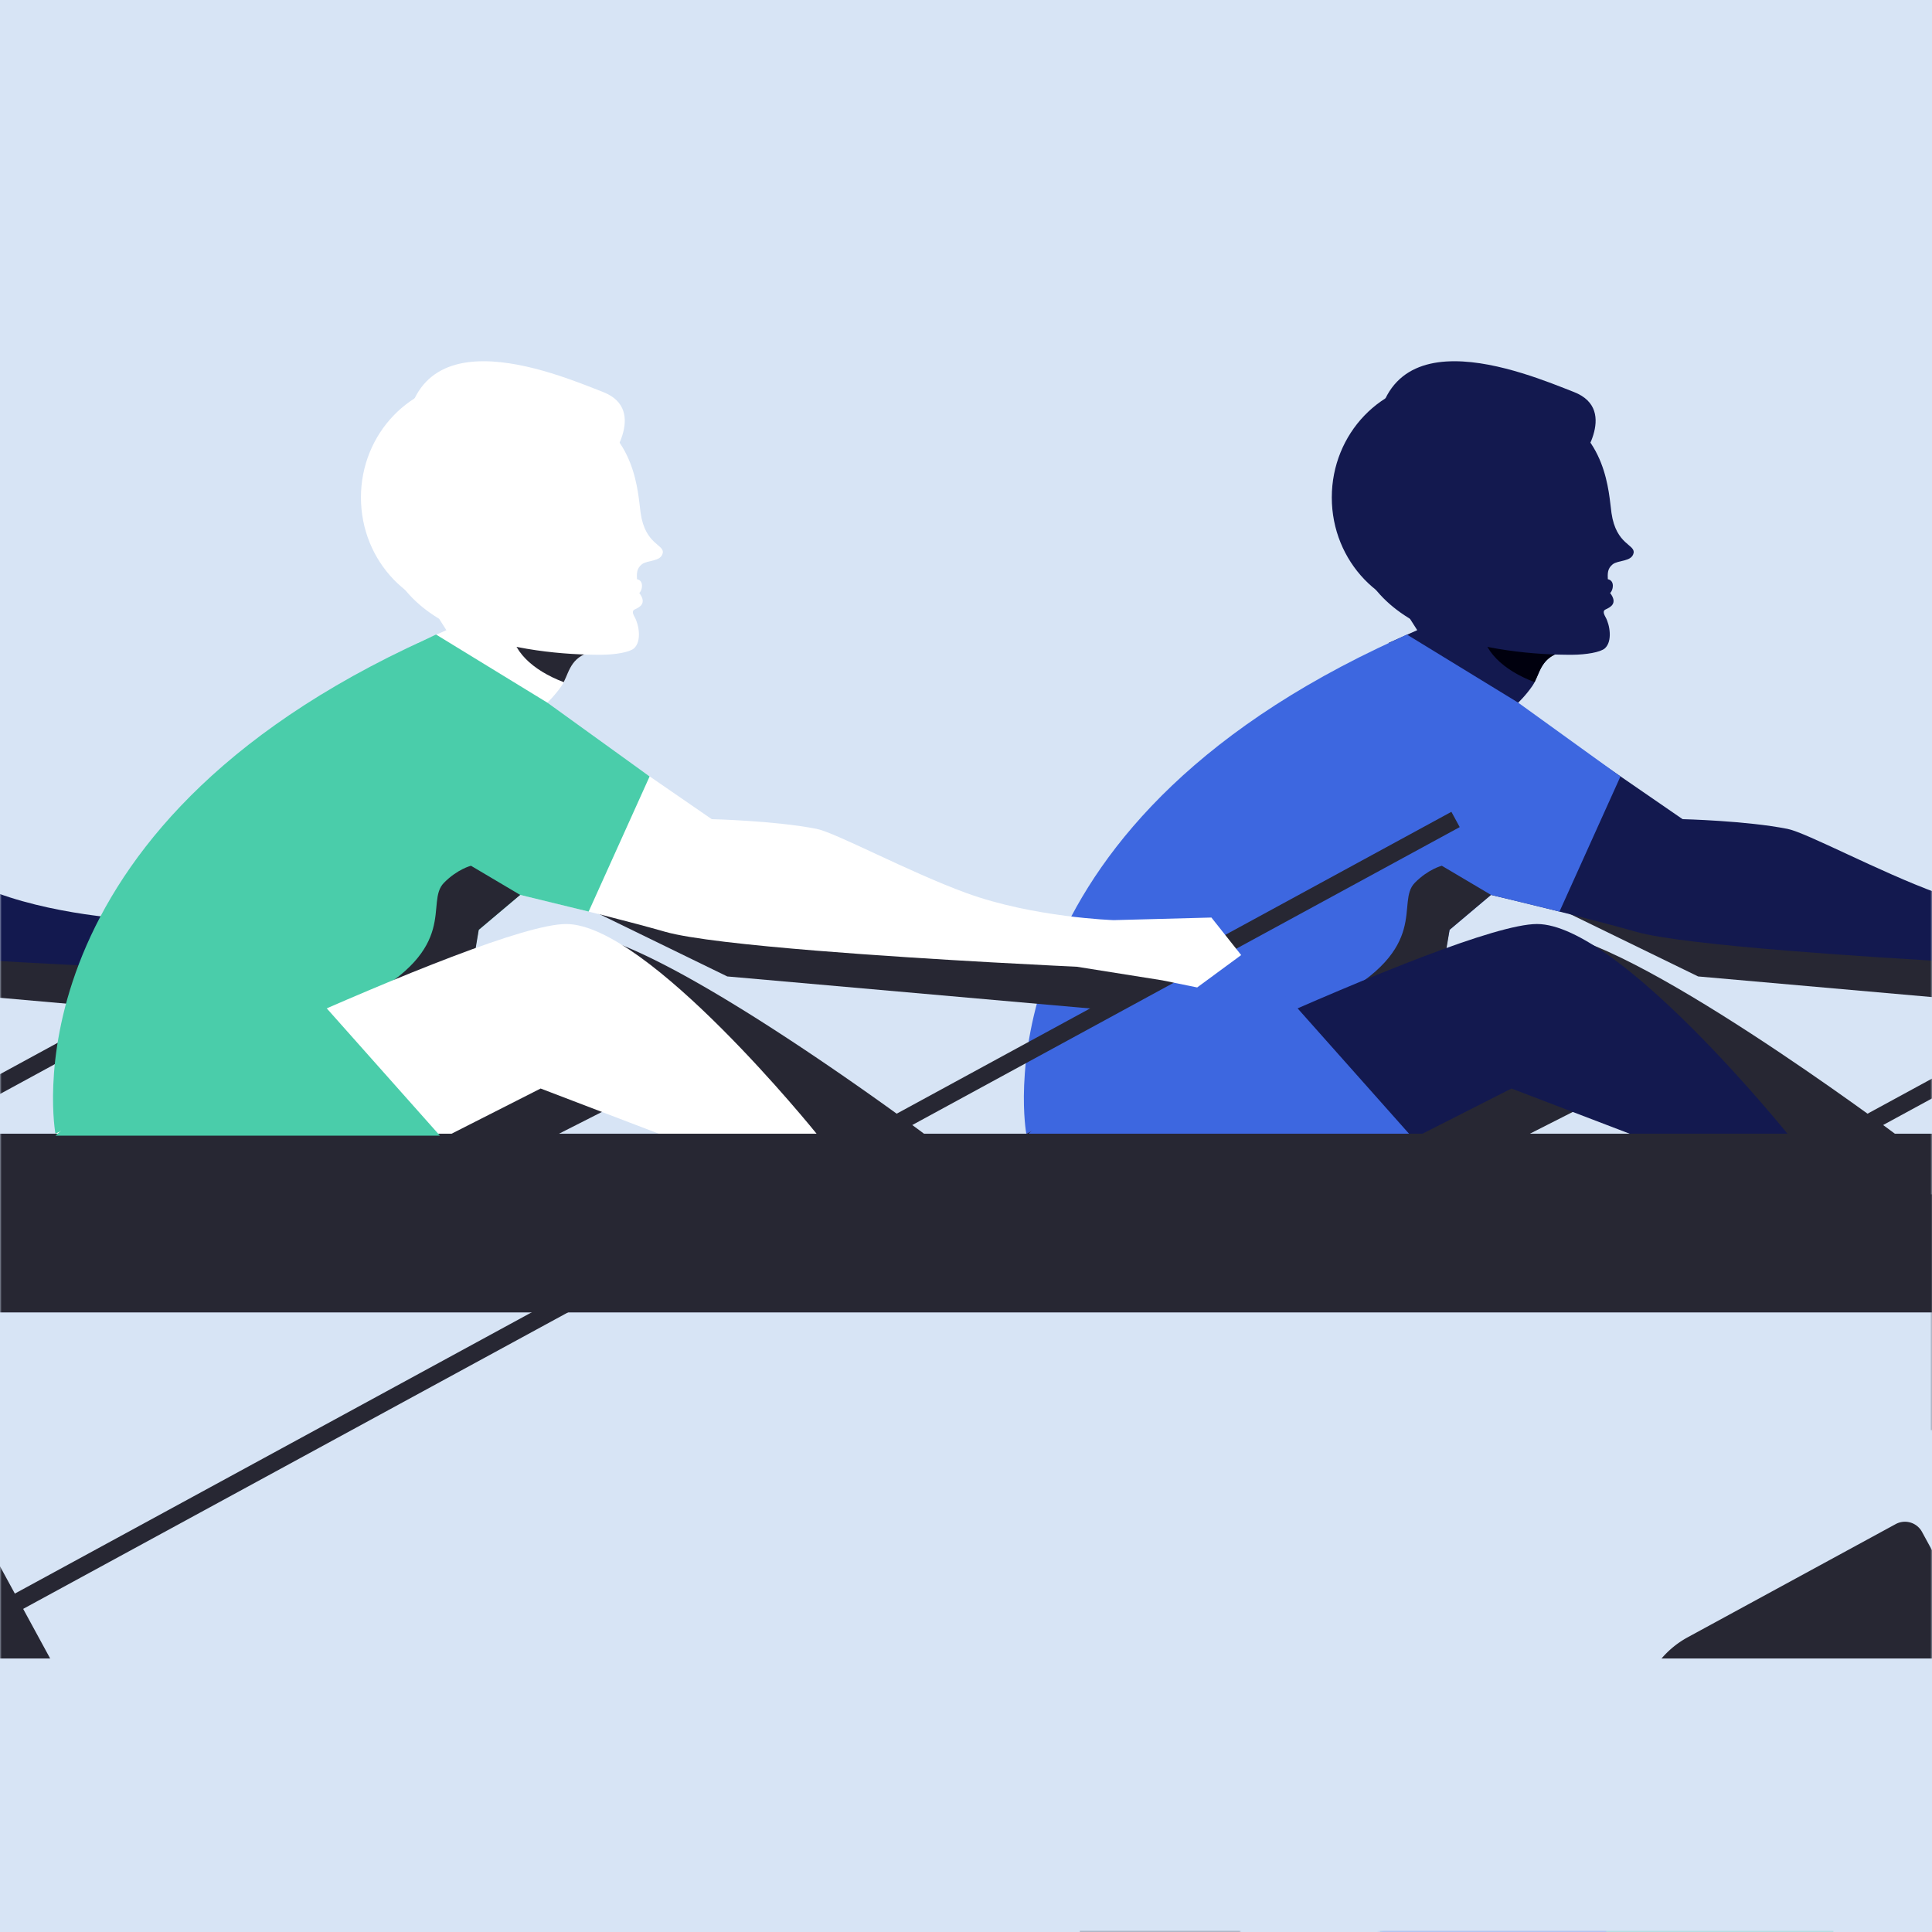 <svg xmlns="http://www.w3.org/2000/svg" xmlns:xlink="http://www.w3.org/1999/xlink" width="555" height="555" viewBox="0 0 555 555">
    <rect x="0" y="0" width="555" height="555" fill="#808080" stroke="none"/>
    <defs>
        <path id="a" d="M0 0h555v555H0z"/>
        <path id="c" d="M0 0h418.056v190.507H0z"/>
        <path id="e" d="M20.393.407C9.431.407.545 9.347.545 20.377v90.625c0 11.028 8.886 19.97 19.848 19.97h90.077c10.962 0 19.849-8.942 19.849-19.97V20.377c0-11.03-8.887-19.97-19.849-19.97H20.393z"/>
        <path id="g" d="M20.517.34C9.556.34.669 9.28.669 20.31v90.625c0 11.03 8.887 19.97 19.848 19.97h90.078c10.961 0 19.848-8.94 19.848-19.97V20.31c0-11.03-8.887-19.97-19.848-19.97H20.517z"/>
        <path id="i" d="M0 0h1809v745H0z"/>
    </defs>
    <g fill="none" fill-rule="evenodd">
        <mask id="b" fill="#fff">
            <use xlink:href="#a"/>
        </mask>
        <use fill="#D7E4F5" fill-rule="nonzero" xlink:href="#a"/>
        <g mask="url(#b)">
            <path stroke="#42CEAA" d="M340 155h19M359 174h-19M340 155l19 19M340 174l19-19M321 155h19M340 174h-19M321 155l19 19M321 174l19-19M398 155h19M417 174h-19M398 155l19 19M398 174l19-19M417 155h19M436 174h-19M417 155l19 19M417 174l19-19M435 155h19M454 174h-19M435 155l19 19M435 174l19-19M454 155h19M454 174l19-19M303 155h19M322 174h-19M303 155l19 19M303 174l19-19M284 155h19M303 174h-19M284 155l19 19M284 174l19-19M265 155h19M284 174h-19M265 155l19 19M265 174l19-19M246 155h19M265 174h-19M246 155l19 19M246 174l19-19M228 155h19M247 174h-19M228 155l19 19M228 174l19-19M209 155h19M228 174h-19M209 155l19 19M209 174l19-19M190 155h19M209 174h-19M190 155l19 19M190 174l19-19M172 155h19M191 174h-19M172 155l19 19M172 174l19-19M152 155h19M171 174h-19M152 155l19 19M152 174l19-19M134 155h19M153 174h-19M134 155l19 19M134 174l19-19M134 174h-19M115 174l19-19M360 399h37V174h-37zM379 174v225M360 174h19M379 193h-19M360 174l19 19M360 193l19-19M379 174h19M398 193h-19M379 174l19 19M379 193l19-19M360 193h19M379 212h-19M360 193l19 19M360 212l19-19M379 193h19M398 212h-19M379 193l19 19M379 212l19-19M360 212h19M379 230h-19M360 212l19 19M360 231l19-19M379 212h19M398 230h-19M379 212l19 19M379 231l19-19M360 230h19M379 249h-19M360 230l19 19M360 249l19-19M379 230h19M398 249h-19M379 230l19 19M379 249l19-19M360 249h19M379 268h-19M360 249l19 19M360 268l19-19M379 249h19M398 268h-19M379 249l19 19M379 268l19-19M360 268h19M379 287h-19M360 268l19 19M360 287l19-19M379 268h19M398 287h-19M379 268l19 19M379 287l19-19M360 287h19M379 306h-19M360 287l19 19M360 306l19-19M379 287h19M398 306h-19M379 287l19 19M379 306l19-19M360 306h19M379 324h-19M360 306l19 19M360 325l19-19M379 306h19M398 324h-19M379 306l19 19M379 325l19-19M360 324h19M379 343h-19M360 324l19 19M360 343l19-19M379 324h19M398 343h-19M379 324l19 19M379 343l19-19M360 343h19M379 362h-19M360 343l19 19M360 362l19-19M379 343h19M398 362h-19M379 343l19 19M379 362l19-19M360 362h19M379 381h-19M360 362l19 19M360 381l19-19M379 362h19M398 381h-19M379 362l19 19M379 381l19-19M360 381h19M379 400h-19M360 381l19 19M360 400l19-19M379 381h19M398 400h-19M379 381l19 19M379 400l19-19M360 174H115l18.768-19H360z"/>
            <path fill="#8016C4" d="M360 173h37v-37h-37z"/>
            <path stroke="#42CEAA" d="M181 155l198.135-84L473 155"/>
            <path stroke="#42CEAA" d="M379 71l-18 66h36zM379 137V71M181 174v99"/>
            <path stroke="#42CEAA" stroke-width="7" d="M188.11 285.598c0 4.14-3.353 7.496-7.488 7.496a7.493 7.493 0 0 1-7.49-7.496 7.493 7.493 0 0 1 7.49-7.495v-5.715"/>
            <path stroke="#42CEAA" d="M180.62 290.007l-50.446 43.518h97.398z"/>
            <path fill="#272733" d="M774.204 343.092H353.148c-23.72 0-42.948 21.411-42.948 47.826V595.09h464.004v-252z"/>
            <g transform="translate(356.148 410.696)">
                <mask id="d" fill="#fff">
                    <use xlink:href="#c"/>
                </mask>
                <path fill="#D7E4F5" d="M418.056 0h-403.9C6.337 0 0 7.13 0 15.926v174.581h418.056V0z" mask="url(#d)"/>
            </g>
            <path fill="#42CEAA" d="M506.761 589.218h-90.344c-10.995 0-19.908-8.922-19.908-19.928v-90.435c0-11.006 8.913-19.927 19.908-19.927h90.344c10.995 0 19.908 8.92 19.908 19.927v90.435c0 11.006-8.913 19.928-19.908 19.928"/>
            <g transform="translate(396 459)">
                <mask id="f" fill="#fff">
                    <use xlink:href="#e"/>
                </mask>
                <use fill="#4ACDAA" xlink:href="#e"/>
                <path fill="#3D67E0" d="M-19.972 130.972h85.405V-13.071h-85.405z" mask="url(#f)"/>
            </g>
            <path fill="#FFFDD6" d="M226.117 463h-90.234C124.902 463 116 454.098 116 443.117v-90.234c0-10.982 8.902-19.883 19.883-19.883h90.234c10.981 0 19.883 8.901 19.883 19.883v90.234c0 10.98-8.902 19.883-19.883 19.883"/>
            <g transform="translate(115 333)">
                <mask id="h" fill="#fff">
                    <use xlink:href="#g"/>
                </mask>
                <use fill="#D7E4F5" xlink:href="#g"/>
                <path fill="#8016C4" d="M-19.848 66.517h85.404v-79.655h-85.404z" mask="url(#h)"/>
                <path fill="#4ACDAA" d="M65.556 146.171h80.06V65.622h-80.06z" mask="url(#h)"/>
            </g>
        </g>
        <g mask="url(#b)">
            <g transform="translate(-1005 -61)">
                <mask id="j" fill="#fff">
                    <use xlink:href="#i"/>
                </mask>
                <path stroke="#979797" d="M.5.5h1808v744H.5z"/>
                <g mask="url(#j)">
                    <path fill="#D7E4F5" d="M.999 745h1806.04V0H.999z"/>
                    <path fill="#272733" d="M1419.933 305.986l72.884 35.513 107.466 9.483 17.85-10.04-83.668-26.774-83.297-28.633"/>
                    <path stroke="#272733" stroke-width="5" d="M1702.025 296.404L1463.372 426.28"/>
                    <path fill="#272733" d="M1330.687 386.68s94.824-57.638 118.25-57.638c23.428 0 100.403 57.638 100.403 57.638h-57.638l-21.638-12.984-25.589 12.984h-113.788z"/>
                    <path fill="#13194F" d="M1406.918 233.845l5.206 8.182-8.211 3.654 25.689 37.622 11.527-20.452s2.157-2.02 4.09-4.835c2.311-3.365 2.04-8.825 10.04-10.04"/>
                    <path fill="#13194F" d="M1421.42 315.283s34.026 7.81 53.547 13.387c7.022 2.007 24.286 3.868 43.52 5.43 34.246 2.78 74.731 4.61 74.731 4.61l24.542 3.905 10.04 2.045 12.644-9.297-8.553-10.784-28.075.745s-23.116-.756-42.392-7.809c-16.522-6.046-37.466-17.322-42.95-18.407-11.879-2.352-30.119-2.79-30.119-2.79l-50.202-34.582"/>
                    <path fill="#3D67E0" d="M1470.505 284.047l-17.514 38.821-19.671-4.794-11.9 10.038-.99 5.251-120.607 53.318s-15.633-83.699 100.952-139.463l8.374-3.94 31.98 19.573 29.376 21.196z"/>
                    <path fill="#00000E" d="M1430.717 241.097c0 6.6 5.996 12.417 15.119 15.862 1.718-3.351 2.214-7.889 9.423-8.982l-24.529-7.172c-.003.099-.013.194-.013.292"/>
                    <path fill="#13194F" d="M1467.933 208.417c-.825-5.669-1.147-22.913-18.252-29.98-7.408-3.06-11.153-7.02-18.95-7.02-20.55 0-36.294 16.678-37.208 37.209-1.572 35.393 42.534 40.586 63.224 40.466 3.78-.022 8.033-.701 9.296-1.86 2.231-2.045 1.394-6.767.186-8.925-.694-1.24-.724-1.894 0-2.23 1.301-.604 3.639-1.678 1.301-4.741.837-.604 1.488-3.533-.651-3.951-.05-1.426-.207-3.022 1.395-4.277 1.602-1.255 5.439-.698 5.996-3.207.558-2.51-5.004-2.33-6.337-11.484"/>
                    <path fill="#13194F" d="M1458.234 194.428s12.271-15.618-1.115-20.824c-13.387-5.207-59.125-24.915-56.895 19.709"/>
                    <path fill="#13194F" d="M1451.54 203.91c0 18.382-14.318 33.282-31.98 33.282s-31.979-14.9-31.979-33.282c0-18.38 14.317-33.28 31.98-33.28 17.661 0 31.98 14.9 31.98 33.28"/>
                    <path fill="#272733" d="M1387.952 348.194l31.795-10.042 1.672-10.04 11.9-10.039-14.13-8.368s-3.857.934-7.757 4.89c-5.63 5.708 4.968 18.537-23.48 33.599"/>
                    <path fill="#13194F" d="M1299.823 386.68s123.27-60.24 146.698-60.24c23.426 0 71.954 60.24 71.954 60.24h-45.317l-33.96-12.984-25.587 12.984h-113.788z"/>
                    <path fill="#3D67E0" d="M1374.566 347.078l35.698 40.16h-110.441s23.984-22.87 74.743-40.16"/>
                    <path fill="#272733" d="M862.597 305.986l72.884 35.513 107.467 9.483 17.85-10.04-83.669-26.774-83.295-28.633"/>
                    <path stroke="#272733" stroke-width="5" d="M1144.69 296.404L906.035 426.28"/>
                    <path fill="#13194F" d="M864.084 315.283s34.026 7.81 53.548 13.387c7.02 2.007 24.286 3.868 43.519 5.43 34.247 2.78 74.731 4.61 74.731 4.61l24.543 3.905 10.04 2.045 12.643-9.297-8.552-10.784-28.076.745s-23.116-.756-42.392-7.809c-16.522-6.046-37.465-17.322-42.95-18.407-11.878-2.352-30.119-2.79-30.119-2.79l-50.2-34.582"/>
                    <path fill="#272733" d="M1758.027 438.013H171.192L55.847 386.68h1798.305zM1141.04 305.986l72.883 35.513 107.467 9.483 17.85-10.04-83.668-26.774-83.296-28.633"/>
                    <path stroke="#272733" stroke-width="5" d="M1423.132 296.404l-464.458 252.76"/>
                    <path fill="#272733" d="M1021.657 541.56l-22.04-40.502a5.578 5.578 0 0 0-7.566-2.233l-59.714 32.496c-13.38 7.282-18.1 24.445-10.541 38.336 7.56 13.89 24.535 19.247 37.916 11.964l59.713-32.496a5.577 5.577 0 0 0 2.232-7.565M1051.794 386.68s94.823-57.638 118.25-57.638c23.428 0 100.402 57.638 100.402 57.638h-57.638l-21.638-12.984-25.588 12.984h-113.788z"/>
                    <path fill="#FFF" d="M1128.024 233.845l5.206 8.182-8.21 3.654 25.688 37.622 11.527-20.452s2.157-2.02 4.091-4.835c2.31-3.365 2.04-8.825 10.04-10.04"/>
                    <path fill="#FFF" d="M1142.527 315.283s34.024 7.81 53.546 13.387c7.023 2.007 24.287 3.868 43.52 5.43 34.246 2.78 74.732 4.61 74.732 4.61l24.542 3.905 10.041 2.045 12.643-9.297-8.553-10.784-28.075.745s-23.116-.756-42.392-7.809c-16.523-6.046-37.467-17.322-42.95-18.407-11.88-2.352-30.12-2.79-30.12-2.79l-50.2-34.582"/>
                    <path fill="#4ACDAA" d="M1191.612 284.047l-17.514 38.821-19.672-4.794-11.9 10.038-.99 5.251-120.606 53.318s-15.634-83.699 100.952-139.463l8.374-3.94 31.98 19.573 29.376 21.196z"/>
                    <path fill="#272733" d="M1151.824 241.097c0 6.6 5.994 12.417 15.117 15.862 1.72-3.351 2.216-7.889 9.424-8.982l-24.528-7.172c-.003.099-.013.194-.013.292"/>
                    <path fill="#FFF" d="M1189.04 208.417c-.825-5.669-1.147-22.913-18.252-29.98-7.408-3.06-11.154-7.02-18.95-7.02-20.55 0-36.295 16.678-37.208 37.209-1.572 35.393 42.533 40.586 63.224 40.466 3.779-.022 8.032-.701 9.295-1.86 2.232-2.045 1.394-6.767.187-8.925-.695-1.24-.723-1.894 0-2.23 1.302-.604 3.639-1.678 1.302-4.741.835-.604 1.487-3.533-.652-3.951-.05-1.426-.207-3.022 1.395-4.277 1.602-1.255 5.438-.698 5.996-3.207.558-2.51-5.004-2.33-6.337-11.484"/>
                    <path fill="#FFF" d="M1179.34 194.428s12.272-15.618-1.115-20.824c-13.387-5.207-59.125-24.915-56.894 19.709"/>
                    <path fill="#FFF" d="M1172.647 203.91c0 18.382-14.318 33.282-31.979 33.282-17.662 0-31.98-14.9-31.98-33.282 0-18.38 14.318-33.28 31.98-33.28 17.66 0 31.98 14.9 31.98 33.28"/>
                    <path fill="#272733" d="M1109.06 348.194l31.793-10.042 1.673-10.04 11.9-10.039-14.13-8.368s-3.857.934-7.757 4.89c-5.63 5.708 4.967 18.537-23.479 33.599"/>
                    <path fill="#FFF" d="M1020.93 386.68s123.27-60.24 146.698-60.24c23.426 0 71.953 60.24 71.953 60.24h-45.317l-33.958-12.984-25.588 12.984H1020.93z"/>
                    <path fill="#4ACDAA" d="M1095.672 347.078l35.7 40.16H1020.93s23.984-22.87 74.742-40.16"/>
                    <path stroke="#272733" stroke-width="5" d="M1980.644 296.404l-464.458 252.76"/>
                    <path fill="#272733" d="M1579.17 541.56l-22.041-40.502a5.577 5.577 0 0 0-7.565-2.233l-59.713 32.496c-13.382 7.282-18.101 24.445-10.543 38.336 7.56 13.89 24.535 19.247 37.917 11.964l59.712-32.496a5.576 5.576 0 0 0 2.234-7.565"/>
                    <path fill="#D7E4F5" d="M15.803 700.375H1761V537.433H15.803z"/>
                </g>
            </g>
        </g>
    </g>
</svg>

